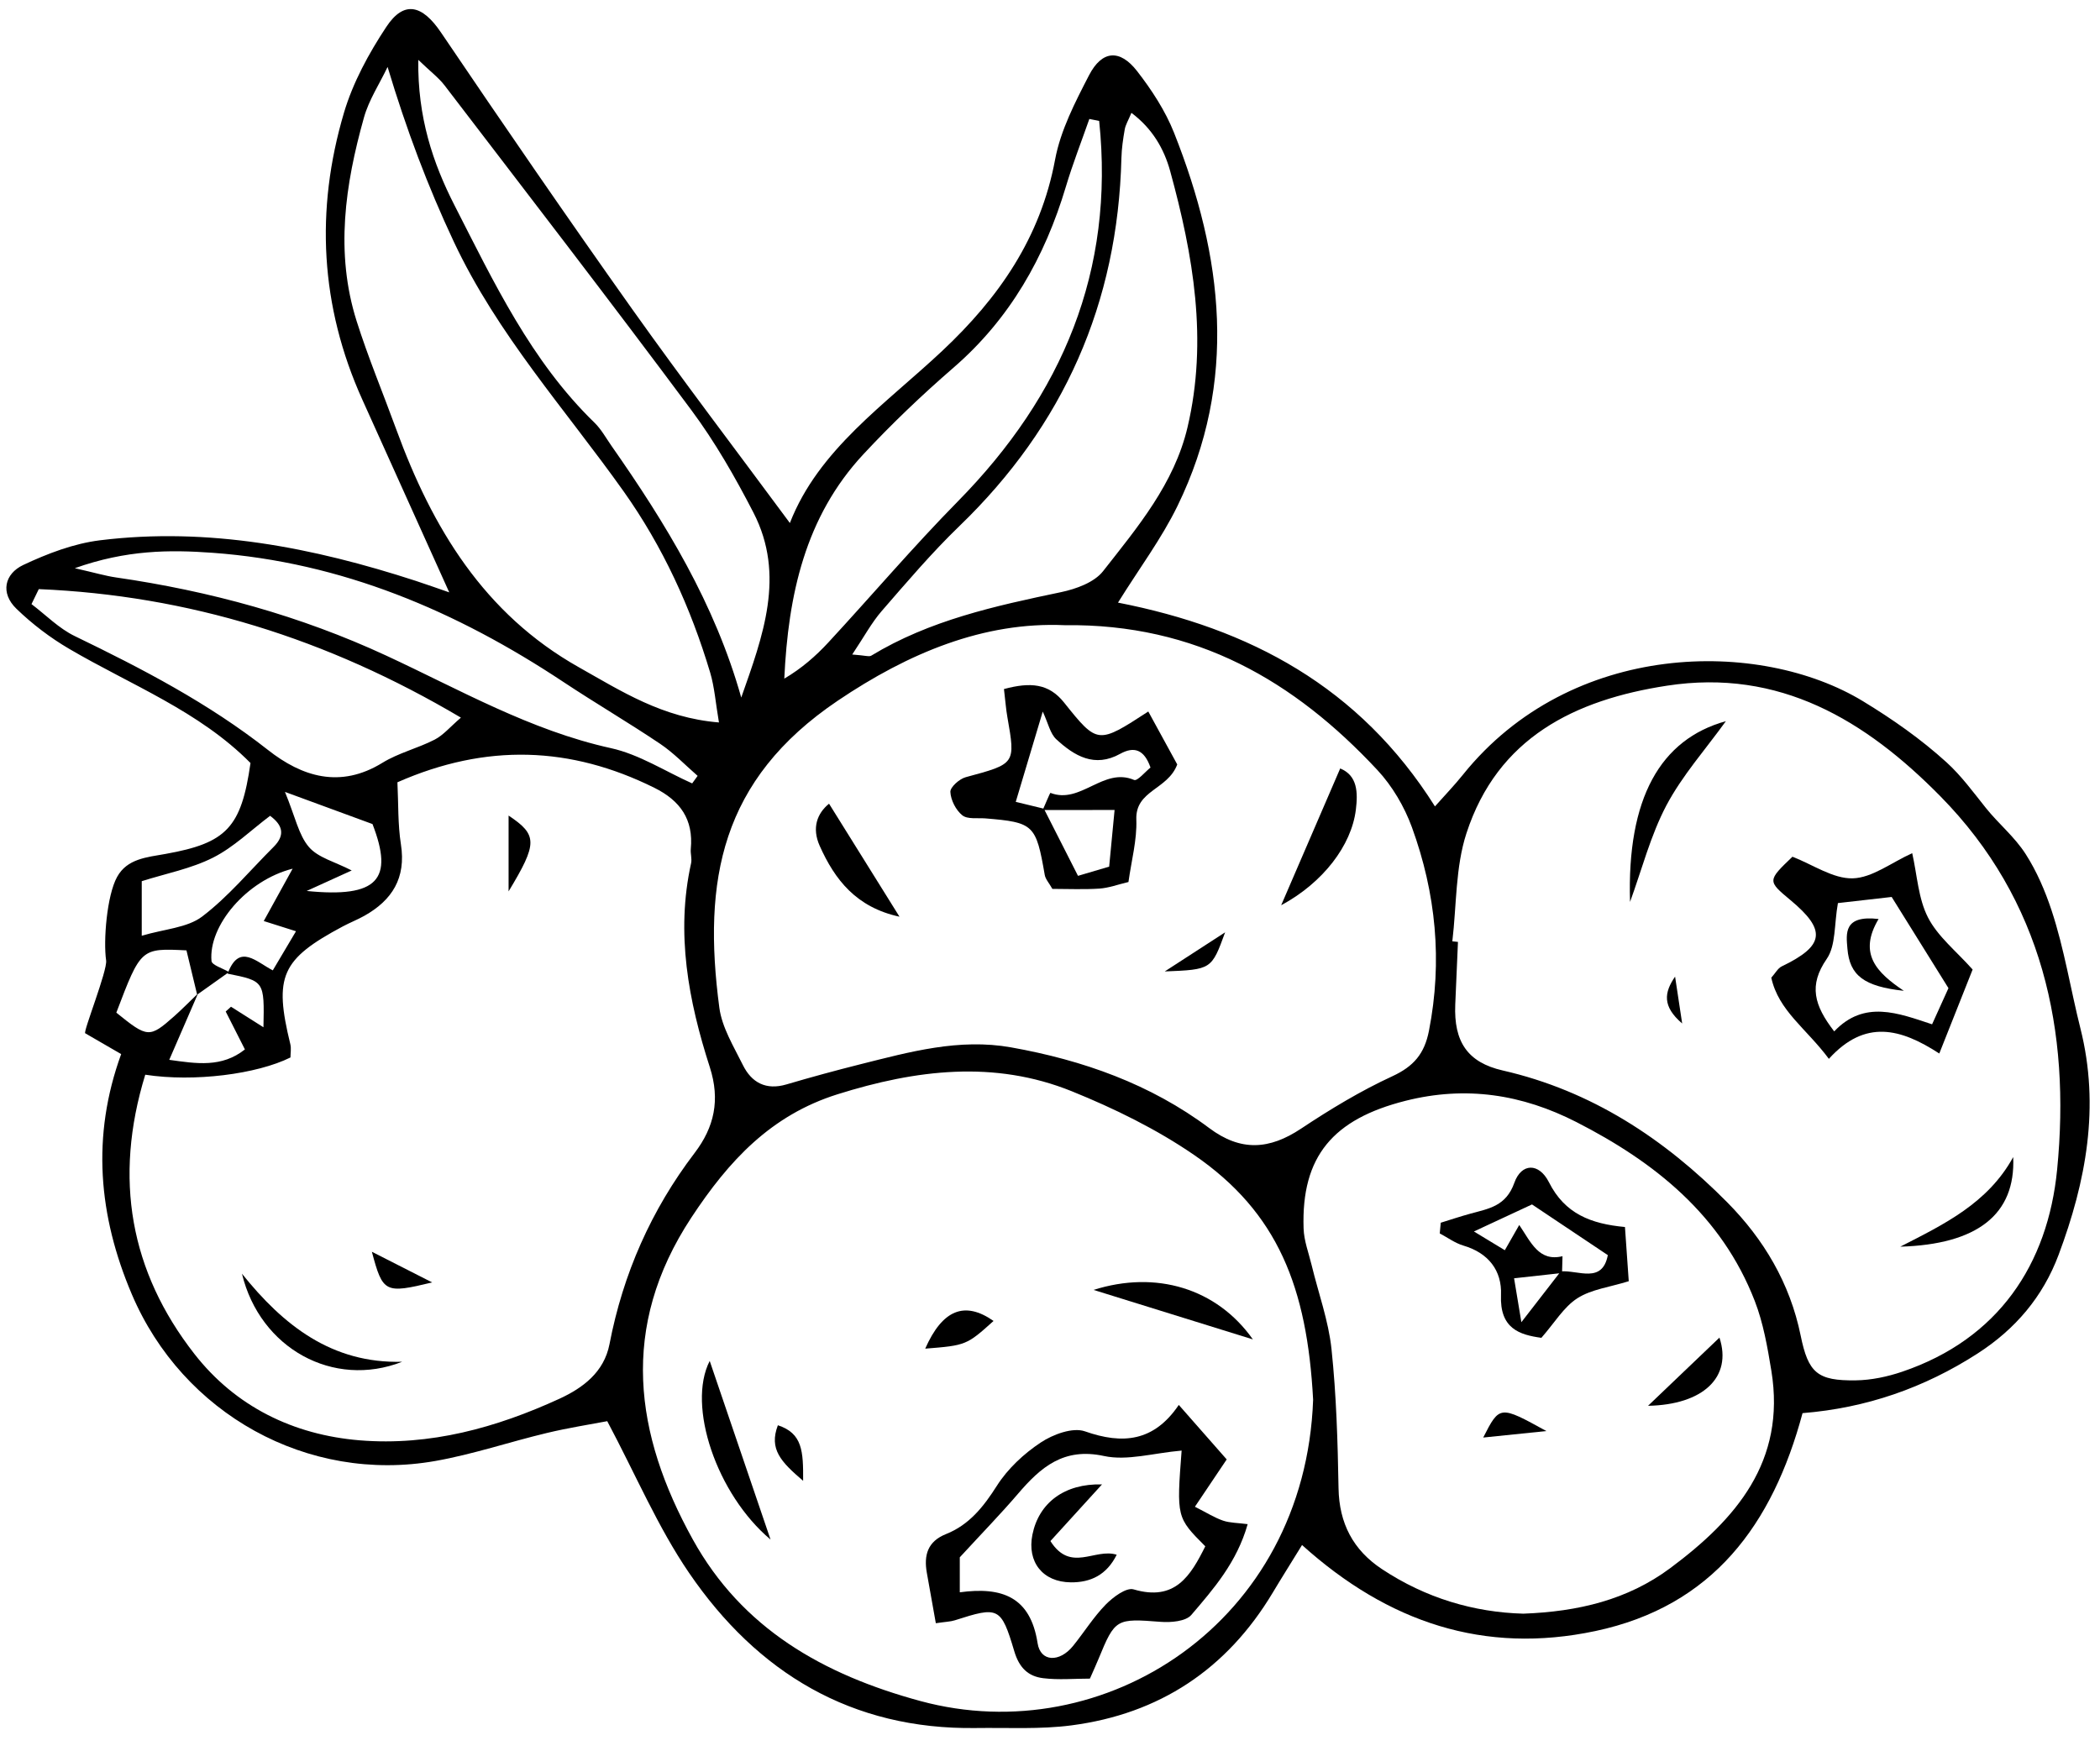 <?xml version="1.0" encoding="UTF-8"?>
<!DOCTYPE svg PUBLIC '-//W3C//DTD SVG 1.0//EN'
          'http://www.w3.org/TR/2001/REC-SVG-20010904/DTD/svg10.dtd'>
<svg height="420.3" preserveAspectRatio="xMidYMid meet" version="1.0" viewBox="-1.5 41.5 504.0 420.3" width="504.0" xmlns="http://www.w3.org/2000/svg" xmlns:xlink="http://www.w3.org/1999/xlink" zoomAndPan="magnify"
><path d="M0 0H500V500H0z" fill="none"
  /><g id="change1_1"
  ><path d="M15.11,197.26c14.83,8.7,31.19,14.94,43.51,27.41c-2.21,15.47-5.73,19.2-20.34,21.81c-4.58,0.82-9.25,1.15-11.67,5.52 c-2.47,4.47-3.33,15.34-2.64,20.06c0.35,2.38-5.56,17.16-5.02,17.48c3.19,1.85,5.66,3.28,8.63,5c-7.17,19.72-5.45,38.82,2.55,57.64 c12.2,28.71,42.21,45.46,72.88,40.03c9.03-1.6,17.8-4.58,26.75-6.72c5.12-1.23,10.34-2.04,14.48-2.83 c6.9,12.99,12.16,25.47,19.63,36.41c16.4,24.01,39.03,37.67,68.83,37.25c7.67-0.11,15.42,0.35,22.98-0.64 c21.06-2.76,37.25-13.45,48.27-31.84c2.14-3.58,4.37-7.1,7.04-11.45c20.65,18.61,43.74,26.3,70.4,20.65 c28.17-5.97,42.53-25.54,49.72-52.31c15.29-1.23,29.21-6.06,42.02-14.32c9.06-5.84,15.65-13.59,19.43-23.67 c6.6-17.63,9.97-35.59,5.24-54.37c-2.34-9.3-3.88-19.14-6.94-28.38c-1.56-4.69-3.52-9.28-6.19-13.45 c-2.72-4.24-6.49-7.24-9.58-11.11c-3-3.75-5.86-7.69-9.42-10.93c-6.15-5.59-12.98-10.37-20.07-14.68 c-24.71-15.02-70.01-14.72-96.01,17.67c-2.02,2.52-4.27,4.85-6.7,7.59c-18.14-28.78-44.51-42.74-76.07-48.92 c5.12-8.24,10.46-15.36,14.29-23.23c14.55-29.87,10.94-59.86-0.83-89.54c-2.1-5.3-5.36-10.29-8.87-14.81 c-4.15-5.35-8.44-5.02-11.55,1c-3.33,6.45-6.83,13.21-8.14,20.24c-3.5,18.8-13.53,33.18-27.05,45.88 c-13.71,12.88-29.72,23.69-36.6,41.35c-12.92-17.48-25.7-34.24-37.9-51.42c-15.56-21.92-30.78-44.09-45.85-66.36 c-4.45-6.57-8.84-7.78-13.11-1.31c-4.2,6.35-8.01,13.35-10.16,20.61c-6.91,23.34-5.7,46.44,4.39,68.82 c6.9,15.3,13.8,30.61,20.88,46.31c-2.47-0.85-5.24-1.85-8.03-2.76c-24.66-8.02-49.79-12.95-75.8-9.74 c-6.3,0.78-12.6,3.19-18.4,5.92c-4.51,2.13-5.56,6.74-1.64,10.52C6.23,191.3,10.55,194.59,15.11,197.26z M32.52,253.03 c5.81-1.84,11.84-2.99,17.11-5.65c4.95-2.5,9.11-6.59,13.69-10.04c2.86,2.1,3.82,4.5,0.85,7.46c-5.67,5.65-10.85,11.93-17.15,16.72 c-3.57,2.71-8.98,2.97-14.5,4.61V253.03z M72.64,244.83c-2.47-2.88-3.27-7.22-5.75-13.23c8.59,3.16,14.75,5.42,21.01,7.72 c5.14,13.28,1.31,17.78-15.8,16.06c3.3-1.5,6.6-3.01,10.81-4.92C78.91,248.38,74.85,247.41,72.64,244.83z M68.73,250.03 c-2.55,4.63-4.56,8.29-6.93,12.57c2.63,0.83,4.83,1.53,7.74,2.45c-2.09,3.53-3.81,6.42-5.57,9.39c-3.97-2.05-7.9-6.4-10.66,0.32 c-1.48-0.86-3.96-1.6-4.05-2.57C48.49,263.73,57.67,252.83,68.73,250.03z M57.28,293.42c-5.58,4.41-11.58,3.42-18.16,2.5 c2.56-5.91,4.69-10.82,6.82-15.73c2.42-1.72,4.84-3.44,7.26-5.16c-0.03,0.07-0.06,0.12-0.08,0.2c8.84,1.78,8.84,1.78,8.61,12.87 c-2.88-1.82-5.34-3.38-7.79-4.93c-0.42,0.38-0.85,0.77-1.27,1.15C54.12,287.18,55.57,290.05,57.28,293.42z M26.42,284.59 c5.89-15.49,5.89-15.49,16.83-14.95c0.83,3.45,1.69,7.01,2.55,10.57c-1.83,1.76-3.62,3.58-5.52,5.27 C34.37,290.71,33.91,290.66,26.42,284.59z M132.76,377.28c-15.17,6.96-31.04,11.35-47.9,9.98c-16.02-1.31-29.88-8.15-39.71-20.75 c-15.4-19.74-19.45-42.06-11.79-67.02c11.73,1.81,26.81-0.14,34.85-4.14c0-0.98,0.22-2.14-0.03-3.18 c-3.99-16.33-2.21-20.38,12.61-28.29c1.69-0.9,3.49-1.6,5.16-2.54c6.67-3.75,10.03-9.07,8.77-17.14 c-0.76-4.85-0.59-9.85-0.84-14.91c21.35-9.4,41.55-8.65,61.66,1.32c6.22,3.09,9.42,7.6,8.75,14.67c-0.11,1.14,0.31,2.36,0.07,3.45 c-3.72,16.8-0.62,33.07,4.49,48.94c2.55,7.92,1.05,14.43-3.61,20.56c-10.45,13.72-17.21,29.03-20.47,45.98 C143.46,370.92,138.38,374.69,132.76,377.28z M219.43,449.85c-23.46-6.36-42.84-17.45-54.65-38.78 c-13.99-25.26-17.68-50.96-0.38-77.25c9.04-13.73,19.14-24.62,35.12-29.64c18.76-5.89,37.58-8.25,56.21-0.72 c10.2,4.13,20.33,9.09,29.38,15.31c20.1,13.82,27.1,31.79,28.54,58.74C311.71,431.05,263.53,461.8,219.43,449.85z M399.33,417.96 c-10.2,7.58-22.03,10.42-35.23,10.91c-11.86-0.32-23.46-3.75-33.95-10.71c-6.88-4.56-10.25-10.95-10.4-19.4 c-0.2-11.15-0.52-22.34-1.69-33.42c-0.72-6.8-3.14-13.41-4.76-20.11c-0.71-2.94-1.85-5.88-1.94-8.85 c-0.57-17.36,7.14-26.24,24.44-30.62c14.56-3.68,28.05-1.54,41.04,5.1c18.84,9.63,34.83,22.4,42.8,42.94 c2.06,5.31,3.06,11.12,3.99,16.79C427.17,392.35,415.1,406.23,399.33,417.96z M350.44,241.55c7.48-22.99,26.03-32.06,48.15-35.45 c27.01-4.15,47.63,8.29,65.62,26.57c24.54,24.95,31.27,56.3,28,89.6c-2.23,22.75-14.1,40.68-37.17,48.51 c-3.56,1.21-7.43,2.03-11.16,2.08c-9.2,0.12-11.39-1.75-13.23-10.79c-2.56-12.53-8.85-23.09-17.6-31.93 c-15.12-15.28-32.59-26.8-53.91-31.67c-8.44-1.93-11.75-6.91-11.38-15.83c0.2-5.01,0.43-10.02,0.65-15.03 c-0.45-0.05-0.9-0.1-1.35-0.14C348.09,258.79,347.79,249.69,350.44,241.55z M267.64,79.42c0.06-2.3,0.4-4.6,0.8-6.87 c0.19-1.09,0.83-2.1,1.6-3.96c5.01,3.76,7.82,8.6,9.3,13.98c5.54,20.19,9.09,40.61,4.16,61.52c-3.2,13.56-12,23.98-20.26,34.52 c-2.12,2.71-6.49,4.28-10.1,5.04c-15.79,3.31-31.49,6.72-45.55,15.25c-0.52,0.31-1.45-0.06-4.56-0.28 c2.83-4.23,4.63-7.61,7.07-10.43c6.05-6.97,12.05-14.03,18.67-20.42C253.79,143.63,266.78,114.27,267.64,79.42z M205.72,150.54 c6.8-7.31,14.07-14.24,21.62-20.78c13.54-11.73,21.91-26.5,26.98-43.48c1.64-5.48,3.73-10.82,5.62-16.22 c0.79,0.16,1.57,0.31,2.36,0.47c3.75,35.99-8.84,65.83-33.89,91.3c-10.76,10.94-20.73,22.67-31.15,33.94 c-3.01,3.25-6.36,6.18-10.53,8.64C187.67,184.34,191.72,165.57,205.72,150.54z M199.57,209.7c16.97-11.45,35.02-18.98,54.42-18.12 c31.6-0.41,55.19,13.42,75.08,34.77c3.58,3.84,6.48,8.79,8.29,13.74c5.76,15.82,7.37,32.11,4.09,48.85 c-1.08,5.52-3.66,8.55-8.79,10.92c-7.61,3.51-14.88,7.91-21.88,12.56c-7.62,5.07-14.47,5.57-22.08-0.13 c-14.11-10.56-30.31-16.29-47.52-19.36c-12.49-2.23-24.34,1.08-36.23,4.06c-5.93,1.49-11.84,3.1-17.7,4.83 c-4.91,1.45-8.37-0.42-10.47-4.67c-2.2-4.45-5.01-9-5.64-13.75C167.1,252.9,171.45,228.68,199.57,209.7z M105.19,61.99 c19.82,25.92,39.75,51.76,59.22,77.94c5.7,7.66,10.52,16.1,14.91,24.61c7.79,15.1,2.24,29.73-2.92,44.41 c-6.34-22.52-18.11-41.8-31.15-60.43c-1.32-1.89-2.46-3.99-4.09-5.57c-15.2-14.77-24.13-33.67-33.56-52.13 c-5.23-10.23-8.89-21.18-8.71-34.95C101.81,58.68,103.76,60.13,105.19,61.99z M93.59,144.54c-3.16-8.66-6.72-17.18-9.5-25.96 c-5.19-16.42-2.76-32.77,1.76-48.87c1.19-4.25,3.75-8.1,5.67-12.14c4.56,15.16,9.62,28.6,15.9,41.97 c10.47,22.28,26.76,40.22,40.74,59.9c9.42,13.27,16.12,27.93,20.78,43.51c1.05,3.52,1.3,7.27,2.11,11.98 c-13.58-1.11-23.42-7.51-33.64-13.26C114.66,188.85,102.23,168.22,93.59,144.54z M49.51,174.2c30.96,2.25,58.54,13.98,84.18,30.99 c7.67,5.09,15.62,9.74,23.25,14.87c3.25,2.19,6.01,5.1,8.99,7.69c-0.44,0.6-0.87,1.2-1.31,1.81c-6.48-2.9-12.71-6.97-19.49-8.46 c-19.35-4.27-36.27-14.03-53.94-22.22c-20.6-9.56-42.36-15.51-64.84-18.76c-2.52-0.36-4.99-1.11-9.9-2.22 C28.82,173.5,39.19,173.45,49.51,174.2z M7.81,182.92c35.83,1.52,69.11,11.79,101.31,30.85c-2.61,2.24-4.22,4.21-6.3,5.28 c-4.07,2.09-8.69,3.19-12.55,5.57c-10.12,6.22-19.25,3.37-27.47-3.1c-14.28-11.23-30.16-19.49-46.37-27.33 c-3.8-1.84-6.93-5.07-10.37-7.67C6.63,185.32,7.22,184.12,7.81,182.92z"
    /><path d="M281.41,378.76c4.77,5.43,7.96,9.05,11.5,13.08c-2.34,3.48-4.76,7.09-7.63,11.36c2.86,1.45,4.71,2.63,6.74,3.33 c1.63,0.56,3.47,0.53,5.92,0.85c-2.6,9.18-8.16,15.51-13.52,21.79c-1.33,1.56-4.91,1.85-7.37,1.66 c-10.64-0.83-10.93-0.79-14.9,8.89c-0.57,1.39-1.2,2.76-2.07,4.74c-3.75,0-7.52,0.35-11.19-0.1c-3.59-0.43-5.77-2.46-6.96-6.47 c-3.18-10.7-3.81-10.78-14.27-7.43c-1.04,0.33-2.18,0.35-4.56,0.7c-0.73-4.12-1.45-8.11-2.16-12.11c-0.75-4.24,0.2-7.53,4.61-9.29 c5.57-2.22,8.99-6.55,12.2-11.59c2.6-4.09,6.47-7.7,10.53-10.39c2.94-1.95,7.68-3.71,10.61-2.68 C267.92,388.28,275.42,387.6,281.41,378.76z M282.09,389.72c-6.78,0.59-13.04,2.51-18.63,1.3c-9.71-2.1-15.19,2.7-20.67,9.1 c-4.1,4.79-8.51,9.32-13.94,15.22c0,1.19,0,4.49,0,8.4c10.11-1.38,16.95,1.07,18.67,12.2c0.7,4.56,5.28,4.67,8.51,0.68 c2.65-3.28,4.91-6.93,7.84-9.93c1.76-1.79,4.93-4.17,6.7-3.65c9.97,2.94,13.67-3.27,17.2-10.34 C280.87,405.77,280.87,405.77,282.09,389.72z"
    /><path d="M183.43,411.08c-12.95-10.88-20.11-32.15-14.6-42.88C173.62,382.27,178.54,396.71,183.43,411.08z"
    /><path d="M299.19,363.03c-13.22-4.11-25.65-7.97-38.23-11.88C275.89,346.41,290.49,350.72,299.19,363.03z"
    /><path d="M236.95,358.6c-6.43,5.8-6.64,5.88-16.4,6.65C224.68,355.9,230.01,353.74,236.95,358.6z"
    /><path d="M191.25,396.98c-5.33-4.56-8.24-7.61-6.06-13.34C191.1,385.57,191.3,389.87,191.25,396.98z"
    /><path d="M56.57,347.26c9.92,12.39,21.56,21.59,38.45,21.14C78.52,374.88,60.9,365.21,56.57,347.26z"
    /><path d="M87.75,341.99c4.36,2.22,8.72,4.44,14.47,7.36C90.9,352.08,90.37,351.85,87.75,341.99z"
    /><path d="M120.56,255.48c0-6.88,0-12.33,0-18.2C127.54,241.95,127.55,243.9,120.56,255.48z"
    /><path d="M437.43,295.68c-5.43-7.31-12.08-11.53-13.82-19.48c1.01-1.13,1.58-2.27,2.5-2.71c10.29-4.96,10.8-8.67,2.09-15.92 c-5.53-4.6-5.52-4.66,0.49-10.41c5,1.95,9.78,5.32,14.46,5.19c4.67-0.12,9.25-3.76,14.28-6.04c1.19,5.25,1.45,10.9,3.8,15.46 c2.35,4.57,6.78,8.06,10.7,12.47c-2.47,6.22-5.07,12.77-8,20.16C454.63,288.36,446.12,286.1,437.43,295.68z M452.5,256.82 c-4.32,0.49-9.13,1.04-12.9,1.47c-0.92,5.13-0.47,10.19-2.68,13.39c-4.39,6.36-3.04,11.15,1.79,17.41 c7.22-7.62,15.35-4.39,23.49-1.7c1.72-3.81,3.11-6.88,3.93-8.68C461.26,270.9,457.04,264.12,452.5,256.82z"
    /><path d="M389.71,258.01c-0.78-24.92,7.3-39.04,23-43.39c-4.91,6.81-10.47,13.04-14.27,20.21 C394.62,242.07,392.55,250.24,389.71,258.01z"
    /><path d="M481.67,319.26c0.61,13.83-8.7,20.97-27.1,21.51C464.95,335.45,475.55,330.41,481.67,319.26z"
    /><path d="M400.52,275.94c0.47,3.08,0.93,6.16,1.7,11.25C397.42,283.08,397.89,279.76,400.52,275.94z"
    /><path d="M239.45,206.91c6.33-1.7,10.74-1.37,14.42,3.23c8.05,10.08,8.12,10.03,20.22,2.16c2.47,4.51,4.88,8.92,6.95,12.71 c-2.29,6.12-10.09,6.17-9.82,13.25c0.18,4.88-1.18,9.83-1.89,14.97c-2.57,0.61-4.75,1.43-6.96,1.58c-3.77,0.25-7.58,0.07-11.3,0.07 c-0.79-1.41-1.65-2.32-1.83-3.35c-2.09-12.07-2.63-12.62-14.24-13.57c-1.89-0.15-4.29,0.26-5.54-0.74 c-1.54-1.23-2.77-3.64-2.87-5.61c-0.06-1.15,2.17-3.13,3.68-3.54c11.97-3.23,11.98-3.14,10-14.44 C239.94,211.79,239.81,209.91,239.45,206.91z M248.75,235.95c0.64-1.44,1.77-4.15,1.84-4.12c7.25,2.85,12.71-6.26,20.09-3.1 c0.79,0.34,2.71-2.01,3.94-2.98c-1.52-4.36-3.95-5.13-7.28-3.29c-6.14,3.41-10.99,0.51-15.32-3.48c-1.48-1.36-1.94-3.84-3.26-6.66 c-2.71,9.05-4.46,14.92-6.48,21.67c2.01,0.48,4.38,1.05,6.75,1.64c2.67,5.26,5.34,10.52,8.19,16.12c2.64-0.78,5.05-1.5,7.48-2.21 c0.5-5.27,0.95-9.96,1.3-13.6C259.71,235.95,254.23,235.95,248.75,235.95z"
    /><path d="M305.98,258.81c4.89-11.34,9.41-21.8,14.17-32.84c4.16,1.71,4.27,5.75,3.75,9.95 C322.84,244.46,316.04,253.39,305.98,258.81z"
    /><path d="M214.38,261.56c-10.38-2.26-15.5-8.85-19.15-17c-1.94-4.34-0.6-7.82,2.24-10.13C203.02,243.34,208.27,251.75,214.38,261.56 z"
    /><path d="M278.04,274.7c5.48-3.55,9.21-5.97,14.49-9.39C289.27,274.24,289.24,274.25,278.04,274.7z"
    /><path d="M344.28,335.02c2.39-0.74,4.76-1.53,7.17-2.19c4.37-1.2,8.5-1.78,10.49-7.39c1.69-4.77,5.91-4.88,8.31-0.13 c3.81,7.56,10.05,9.98,18.24,10.74c0.31,4.45,0.6,8.55,0.91,13.01c-4.58,1.43-8.97,1.94-12.33,4.09c-3.26,2.09-5.45,5.86-8.64,9.5 c-5.31-0.73-10.02-2.25-9.69-10.3c0.24-5.86-3.03-10.08-9.02-11.84c-2.01-0.59-3.79-1.93-5.68-2.92 C344.11,336.73,344.19,335.88,344.28,335.02z M373.39,347.09c-3.6,0.4-7.21,0.79-11.51,1.27c0.53,3.18,0.97,5.87,1.75,10.54 c4-5.17,6.73-8.68,9.45-12.2c4.18-0.35,9.96,3.06,11.3-3.9c-6.47-4.33-12.32-8.24-18.2-12.17c-4.27,1.99-8.54,3.97-13.94,6.49 c3.2,1.94,5.31,3.22,7.42,4.5c1.24-2.16,2.13-3.73,3.46-6.06c2.81,4.16,4.72,8.88,10.38,7.5 C373.47,344.41,373.43,345.74,373.39,347.09z"
    /><path d="M394.03,378.97c5.73-5.47,11.36-10.85,17.14-16.37C414.3,372.14,407.19,378.72,394.03,378.97z"
    /><path d="M369.63,385.03c-6.31,0.65-10.3,1.06-15.16,1.56C358.42,378.86,358.42,378.86,369.63,385.03z"
    /><path d="M262.98,397.84c-4.42,4.85-8.52,9.36-12.38,13.6c4.88,7.68,10.62,1.62,15.91,3.28c-2.41,4.85-6.24,6.67-11,6.63 c-6.76-0.06-10.55-4.9-9.23-11.45C247.82,402.27,253.96,397.6,262.98,397.84z"
    /><path d="M449.36,262.11c-4.97,8.34-0.45,12.87,6.06,17.24c-9.56-1.05-13.01-3.67-13.54-10.14 C441.58,265.62,440.9,261.12,449.36,262.11z"
  /></g
></svg
>
